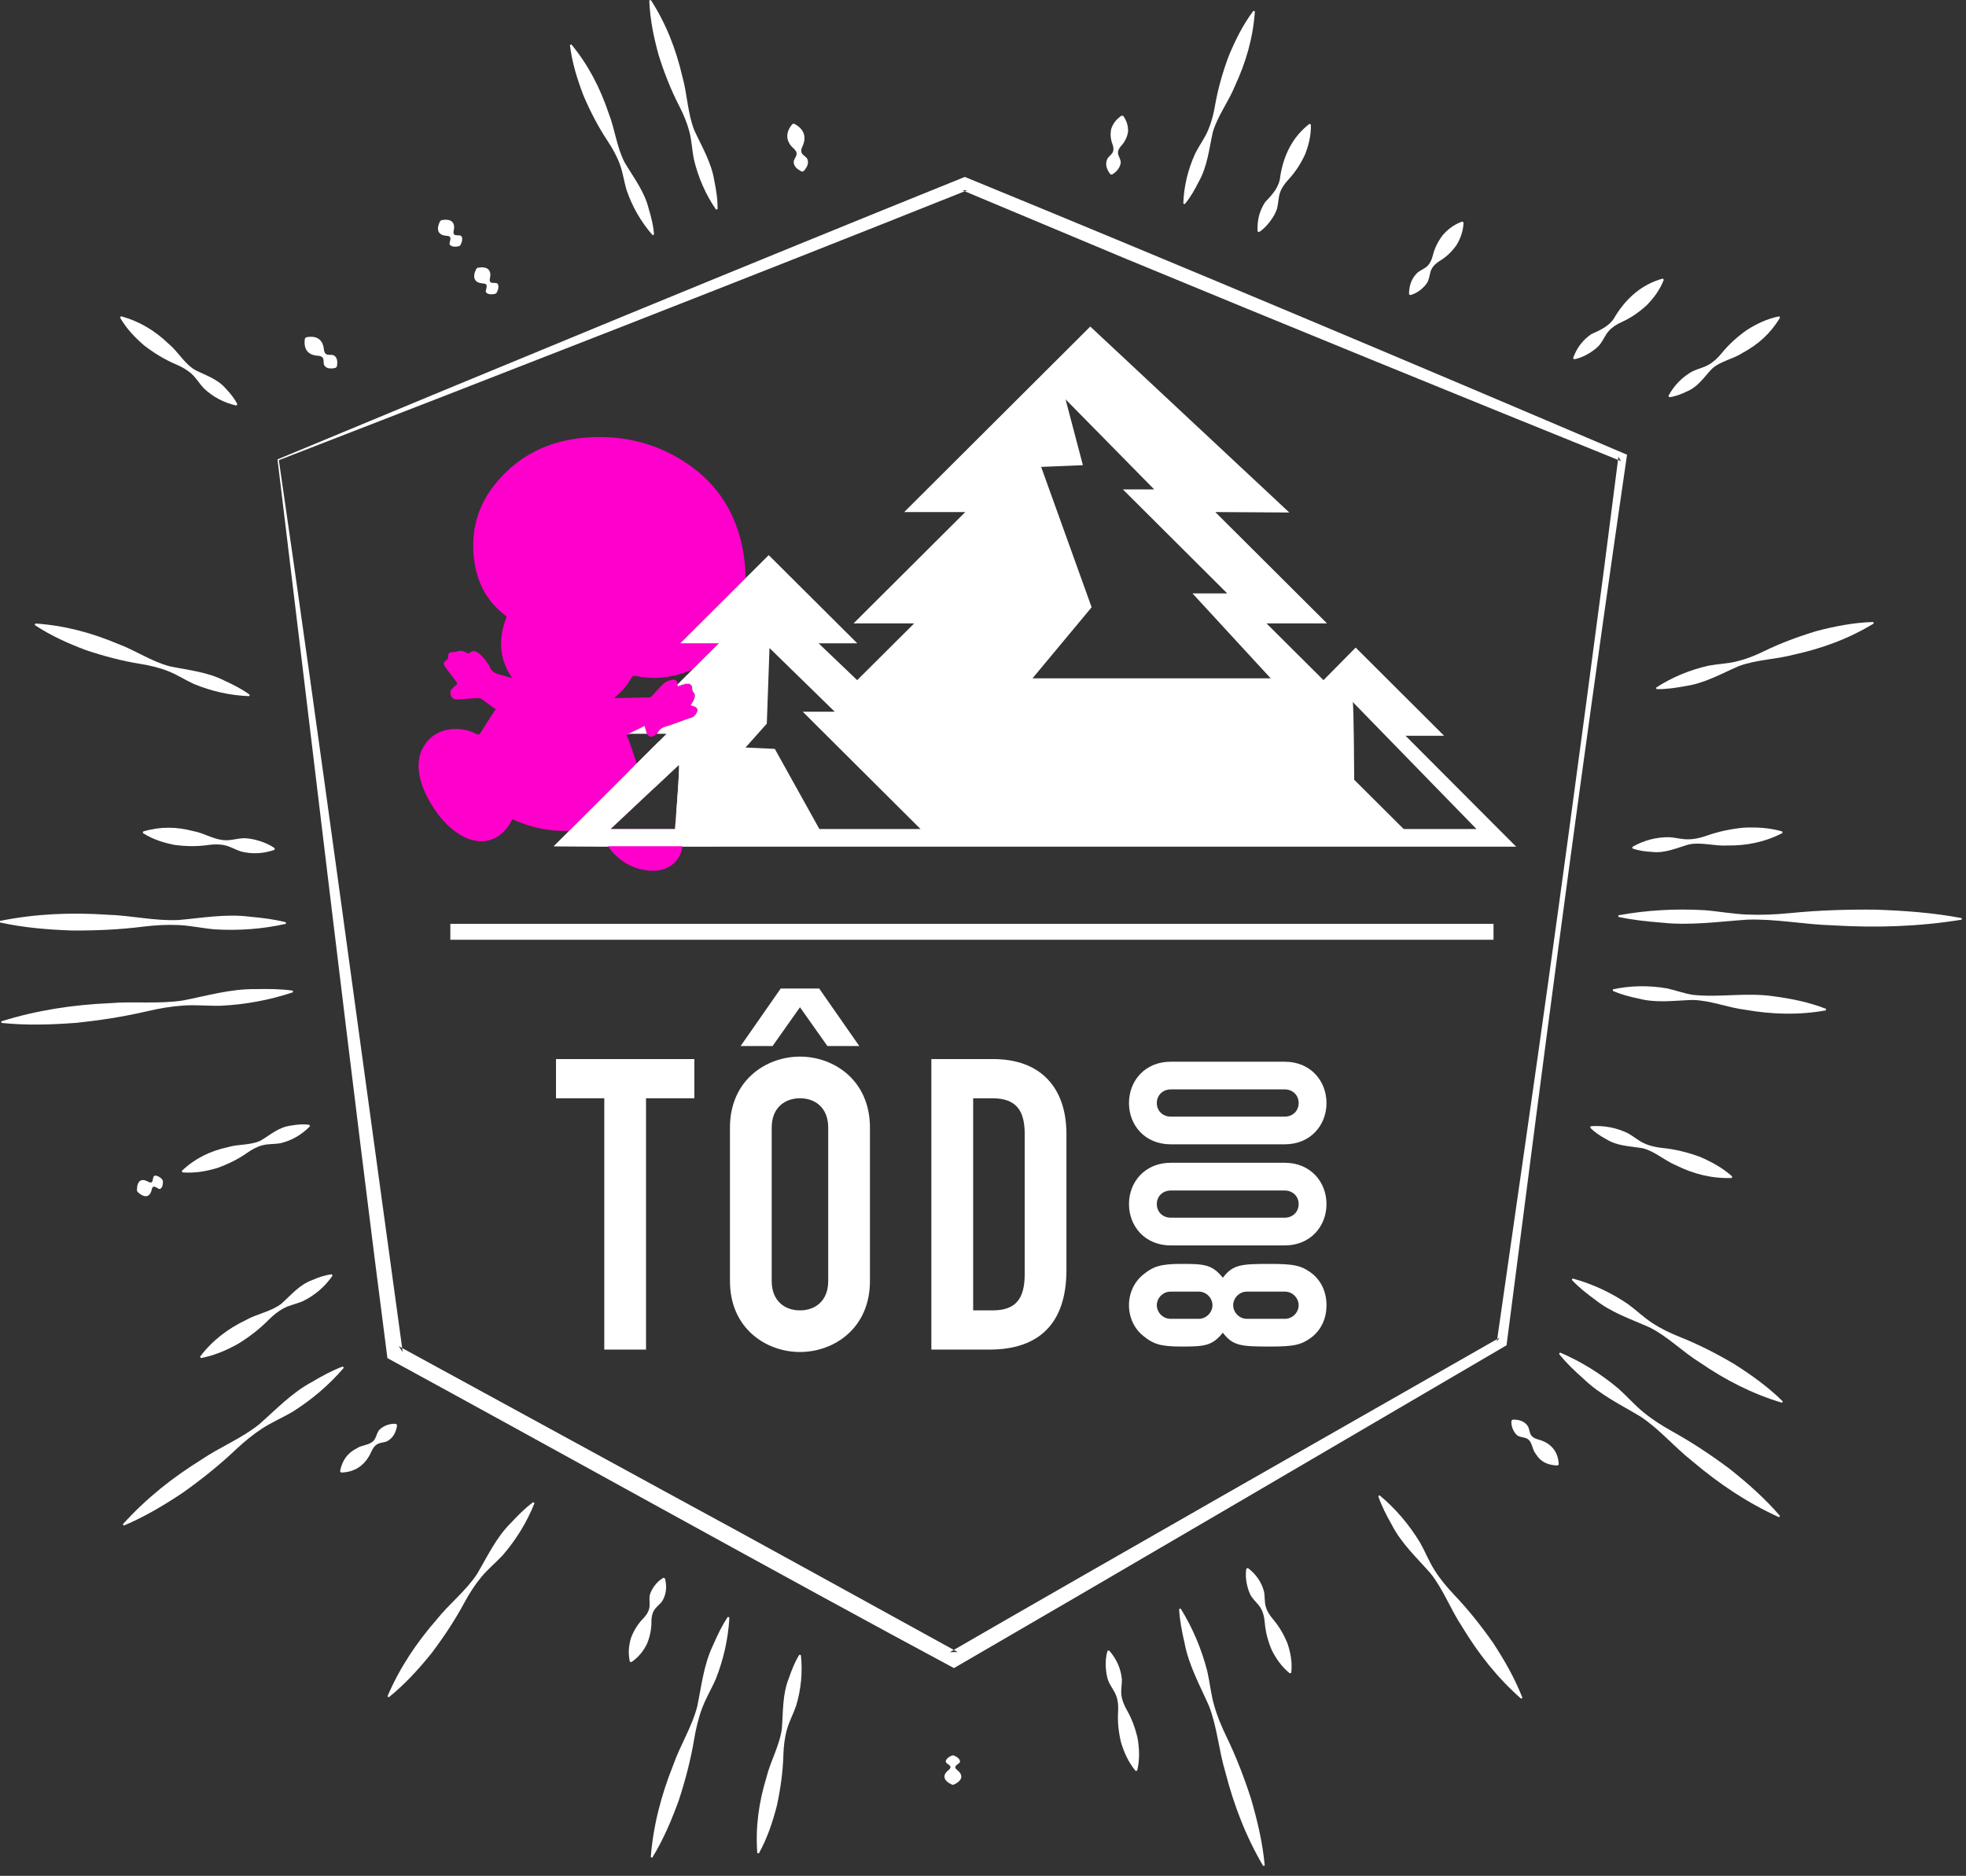 <svg xmlns="http://www.w3.org/2000/svg" width="197" height="188" viewBox="0 0 197 188" fill="none"><rect x="0" y="0" width="197" height="188" fill="#333333" stroke="none"/><g id="Group 44"><path id="Vector" d="M61.596 69.927C61.596 69.927 61.585 69.961 61.585 69.967C62.765 69.944 63.939 69.927 65.113 69.894C65.198 69.894 65.288 69.793 65.361 69.719C65.751 69.308 66.106 68.864 66.524 68.487C66.733 68.301 67.038 68.2 67.32 68.138C67.687 68.059 67.851 68.222 67.896 68.588H67.89C67.89 68.639 67.901 68.684 67.913 68.757H67.918C67.918 68.757 67.918 68.774 67.918 68.785C68.014 68.746 68.088 68.712 68.167 68.69C68.393 68.628 68.613 68.538 68.844 68.521C69.07 68.504 69.217 68.583 69.301 68.735C69.313 68.757 69.318 68.774 69.324 68.796C69.335 68.825 69.341 68.864 69.352 68.898C69.352 68.937 69.358 68.977 69.358 69.016C69.358 69.095 69.358 69.19 69.392 69.258C69.403 69.286 69.414 69.303 69.431 69.32C69.431 69.331 69.437 69.337 69.442 69.342C69.46 69.359 69.476 69.376 69.493 69.387C69.51 69.404 69.522 69.421 69.533 69.438C69.55 69.455 69.561 69.472 69.567 69.489C69.578 69.505 69.584 69.522 69.589 69.545C69.601 69.567 69.612 69.59 69.612 69.618C69.623 69.657 69.623 69.691 69.623 69.731C69.623 69.86 69.578 69.995 69.527 70.124C69.46 70.305 69.335 70.462 69.217 70.665C69.217 70.665 69.234 70.67 69.239 70.67C69.239 70.676 69.234 70.687 69.228 70.693C69.335 70.727 69.426 70.755 69.522 70.783C69.663 70.828 69.77 70.901 69.826 70.991C69.843 71.019 69.855 71.053 69.866 71.087C69.894 71.177 69.883 71.284 69.821 71.402C69.719 71.599 69.533 71.835 69.341 71.897C68.511 72.161 67.715 72.51 66.891 72.758C66.485 72.876 66.163 72.983 65.954 73.354C65.915 73.422 65.858 73.484 65.802 73.54C65.734 73.602 65.655 73.658 65.582 73.709C65.265 73.923 64.994 73.861 64.836 73.54C64.825 73.54 64.819 73.523 64.825 73.518C64.808 73.501 64.802 73.478 64.791 73.461C64.774 73.416 64.757 73.371 64.746 73.326C64.695 73.169 64.65 72.994 64.588 72.792H64.582C64.582 72.792 64.577 72.775 64.577 72.769C64.069 73.017 63.566 73.264 63.053 73.518H62.94L62.917 73.54H63.064C62.968 73.585 62.866 73.636 62.765 73.686C62.872 73.912 62.985 74.108 63.053 74.311C63.312 75.043 63.555 75.78 63.803 76.517L63.047 77.271C63.047 77.597 63.041 77.901 63.053 78.205C63.058 78.256 63.154 78.329 63.216 78.334C63.391 78.357 63.561 78.351 63.736 78.34C64.447 78.306 65.068 78.526 65.604 78.925L61.178 83.084H67.63C67.647 82.892 67.693 82.369 67.743 81.694C68.122 82.549 68.331 83.478 68.376 84.485C68.381 84.597 68.381 84.704 68.364 84.811V84.85C68.24 86.167 67.139 87.174 65.723 87.259C63.826 87.371 61.991 86.392 60.953 84.85C60.941 84.839 60.93 84.828 60.925 84.811C60.597 84.327 60.354 83.787 60.208 83.207C60.168 83.05 60.129 82.898 60.089 82.735C59.062 83.05 58.046 83.224 57.041 83.264C55.11 83.354 53.214 82.954 51.345 82.105C51.306 82.172 51.261 82.24 51.227 82.313C50.216 84.26 48.246 84.856 46.327 83.787C44.927 83.005 43.934 81.823 43.138 80.467C42.517 79.403 42.037 78.284 41.952 77.034C41.806 75.014 43.16 73.298 45.125 73.09C46.017 72.994 46.897 73.129 47.716 73.551C47.925 73.664 48.043 73.63 48.173 73.422C48.641 72.651 49.138 71.897 49.624 71.137C49.663 71.126 49.697 71.12 49.736 71.109C49.663 71.064 49.584 71.025 49.516 70.98C49.099 70.67 48.692 70.35 48.263 70.063C48.139 69.978 47.947 69.961 47.789 69.967C47.134 70.001 46.485 70.063 45.83 70.096C45.531 70.113 45.288 69.995 45.175 69.691C45.068 69.399 45.147 69.151 45.379 68.948C45.458 68.87 45.531 68.774 45.627 68.723C45.87 68.594 45.825 68.448 45.689 68.273C45.413 67.913 45.136 67.547 44.859 67.181C44.775 67.075 44.69 66.962 44.617 66.85C44.391 66.501 44.43 66.36 44.78 66.135C44.854 66.09 44.904 65.96 44.904 65.87C44.899 65.448 44.995 65.358 45.413 65.358C45.587 65.358 45.763 65.308 45.932 65.257C46.231 65.173 46.496 65.263 46.745 65.415C46.903 65.51 47.004 65.516 47.145 65.381C47.343 65.189 47.575 65.246 47.795 65.364C48.291 65.651 48.613 66.096 48.918 66.557C48.963 66.624 49.014 66.686 49.036 66.76C49.212 67.294 49.618 67.519 50.143 67.626C50.516 67.705 50.877 67.846 51.306 67.975C51.238 67.851 51.21 67.784 51.17 67.722C50.081 66 49.957 64.177 50.6 62.275C50.611 62.252 50.623 62.224 50.628 62.202C50.792 61.701 50.826 61.83 50.442 61.526C48.958 60.345 48.049 58.803 47.665 56.98C47.631 56.816 47.597 56.648 47.569 56.484C47.445 55.736 47.394 54.999 47.428 54.29C47.507 51.932 48.404 49.788 50.148 47.892C51.537 46.378 53.135 45.32 54.907 44.662C55.782 44.336 56.702 44.105 57.662 43.975C58.198 43.891 58.751 43.84 59.31 43.818C62.127 43.7 64.814 44.229 67.314 45.54C68.065 45.934 68.754 46.367 69.392 46.845C70.131 47.391 70.792 47.993 71.373 48.652C73.072 50.559 74.128 52.922 74.54 55.73C74.647 56.473 74.704 57.216 74.704 57.947L68.156 64.475H72.022L69.397 67.086C68.59 67.457 67.704 67.716 66.733 67.857C65.728 68.009 64.712 67.941 63.713 67.75C63.47 67.699 63.346 67.767 63.228 67.981C62.861 68.667 62.358 69.241 61.777 69.753C61.715 69.815 61.653 69.871 61.591 69.927H61.596Z" fill="#FF00CC"></path><path id="Vector_2" d="M96.679 17.731C75.025 26.47 49.358 37.071 27.807 46.041C30.911 71.57 35.54 110.887 38.82 136.113C54.986 144.914 79.536 158.582 95.59 167.18C109.583 159.077 137.011 142.995 150.965 134.824L150.993 134.582L153.861 112.389C156.734 90.286 159.811 67.66 163.034 45.574C141.917 36.559 117.943 26.453 96.679 17.731ZM160.748 56.867C158.326 75.245 155.809 93.978 153.172 112.294L150.028 134.2C150.102 134.16 150.175 134.121 150.243 134.081L149.994 134.447L150.028 134.2C136.356 141.999 109.323 157.406 95.573 165.357C95.703 165.43 95.832 165.503 95.962 165.571L95.177 165.582C95.307 165.509 95.437 165.43 95.573 165.357C88.477 161.463 74.839 153.917 67.969 150.209L40.299 135.106C40.321 135.241 40.338 135.376 40.355 135.505L39.943 134.909L40.299 135.106C36.85 110.06 31.628 71.284 27.942 46.119C49.505 37.769 75.167 27.764 96.668 19.171L96.419 19.07H96.927C96.843 19.104 96.752 19.138 96.668 19.171L112.874 25.958C128.138 32.277 146.771 39.885 162.131 46.091L162.17 45.77L162.419 46.209C162.323 46.17 162.227 46.131 162.131 46.091L160.748 56.867Z" fill="white"></path><path id="Vector_3" d="M80.354 17.196C79.852 16.96 79.474 16.628 79.541 16.122C79.603 15.902 79.818 15.654 79.823 15.446C79.84 15.238 79.716 15.058 79.53 14.883C78.751 14.191 78.644 13.325 79.406 12.43L79.564 12.396C80.608 12.925 80.845 13.769 80.394 14.709C80.286 14.934 80.241 15.154 80.337 15.339C80.422 15.531 80.715 15.677 80.856 15.857C81.111 16.29 80.89 16.757 80.518 17.163L80.36 17.196H80.354Z" fill="white"></path><path id="Vector_4" d="M71.756 21.017C70.689 19.464 69.956 17.765 69.527 15.953C69.346 15.047 69.312 14.096 69.081 13.207C68.849 12.318 68.494 11.468 68.07 10.641C67.218 8.998 66.552 7.281 65.999 5.526C65.513 3.759 65.129 1.953 65.061 0.051L65.214 0C66.755 2.386 67.737 4.935 68.369 7.653C68.872 9.414 68.889 11.327 69.566 13.043C70.334 14.715 71.305 16.313 71.587 18.17C71.768 19.076 71.92 19.987 71.903 20.955L71.751 21.006L71.756 21.017Z" fill="white"></path><path id="Vector_5" d="M65.389 23.566C64.215 22.221 63.352 20.702 62.781 19.036C62.533 18.203 62.42 17.303 62.121 16.493C61.822 15.677 61.404 14.917 60.919 14.18C59.948 12.723 59.152 11.181 58.469 9.583C57.848 7.968 57.328 6.302 57.108 4.513L57.255 4.451C58.965 6.527 60.14 8.829 60.981 11.327C61.619 12.931 61.788 14.743 62.595 16.29C63.481 17.781 64.576 19.183 65 20.91C65.248 21.748 65.474 22.593 65.536 23.504L65.389 23.566Z" fill="white"></path><path id="Vector_6" d="M49.618 29.446C49.296 29.52 49.104 29.503 48.946 29.458C48.805 29.401 48.67 29.334 48.675 29.171C48.726 28.799 48.969 28.439 48.387 28.405C47.535 28.349 47.287 27.809 47.733 26.931L47.862 26.835C48.828 26.661 49.279 27.049 49.093 27.882C49.053 28.079 49.059 28.231 49.183 28.304C49.302 28.383 49.584 28.332 49.748 28.377C49.906 28.422 49.934 28.563 49.945 28.721C49.945 28.884 49.911 29.075 49.748 29.362L49.618 29.458V29.446Z" fill="white"></path><path id="Vector_7" d="M45.988 24.675C45.666 24.748 45.474 24.731 45.316 24.686C45.175 24.63 45.04 24.562 45.045 24.399C45.096 24.028 45.339 23.667 44.758 23.634C43.905 23.577 43.657 23.037 44.103 22.159L44.233 22.064C45.198 21.889 45.649 22.277 45.463 23.11C45.424 23.307 45.429 23.459 45.553 23.532C45.672 23.611 45.954 23.561 46.118 23.605C46.276 23.651 46.304 23.791 46.315 23.949C46.315 24.112 46.282 24.303 46.118 24.59L45.988 24.686V24.675Z" fill="white"></path><path id="Vector_8" d="M33.643 36.863C33.157 36.987 32.655 36.964 32.463 36.553C32.406 36.356 32.457 36.047 32.361 35.889C32.271 35.726 32.085 35.664 31.853 35.653C30.882 35.602 30.38 35.011 30.555 33.925L30.668 33.807C31.746 33.582 32.361 34.055 32.457 35.017C32.48 35.248 32.553 35.434 32.717 35.512C32.88 35.602 33.185 35.535 33.383 35.586C33.806 35.754 33.851 36.255 33.75 36.745L33.637 36.863H33.643Z" fill="white"></path><path id="Vector_9" d="M23.68 40.644C22.421 40.357 21.326 39.778 20.412 38.905C19.988 38.455 19.661 37.881 19.204 37.476C18.752 37.065 18.216 36.767 17.64 36.52C16.494 36.036 15.45 35.394 14.473 34.646C13.548 33.852 12.69 32.969 12.029 31.827L12.125 31.697C14.016 32.209 15.546 33.16 16.906 34.466C17.843 35.237 18.464 36.429 19.52 37.065C20.626 37.634 21.812 37.971 22.653 38.979C23.082 39.423 23.477 39.907 23.782 40.509L23.686 40.639L23.68 40.644Z" fill="white"></path><path id="Vector_10" d="M24.967 69.77C23.03 69.697 21.179 69.275 19.412 68.543C18.548 68.149 17.736 67.609 16.855 67.266C15.974 66.917 15.054 66.698 14.112 66.546C12.232 66.247 10.403 65.758 8.608 65.156C6.841 64.492 5.108 63.721 3.482 62.641L3.533 62.489C6.446 62.68 9.161 63.411 11.803 64.525C13.57 65.173 15.178 66.304 17.019 66.782C18.87 67.165 20.789 67.339 22.506 68.222C23.369 68.622 24.221 69.038 25.017 69.629L24.967 69.781V69.77Z" fill="white"></path><path id="Vector_11" d="M27.512 85.171C26.389 85.565 25.26 85.621 24.136 85.334C23.6 85.16 23.081 84.839 22.539 84.721C21.997 84.597 21.433 84.608 20.868 84.687C19.745 84.85 18.627 84.828 17.515 84.682C16.426 84.473 15.348 84.141 14.315 83.494L14.337 83.337C16.064 82.819 17.701 82.853 19.372 83.297C20.462 83.483 21.483 84.198 22.607 84.209C23.166 84.231 23.747 84.046 24.306 84.012C24.87 83.984 25.412 84.113 25.948 84.265C26.485 84.434 27.015 84.642 27.529 85.014L27.506 85.171H27.512Z" fill="white"></path><path id="Vector_12" d="M28.642 92.588C26.277 93.122 23.883 93.285 21.479 93.139C20.288 93.032 19.091 92.768 17.9 92.711C16.709 92.655 15.512 92.728 14.321 92.874C11.939 93.173 9.551 93.274 7.158 93.257C4.77 93.167 2.388 92.976 0 92.453V92.295C3.579 91.575 7.141 91.434 10.748 91.676C13.13 91.743 15.518 92.323 17.905 92.205C20.288 91.997 22.664 91.563 25.069 91.879C26.26 91.985 27.456 92.126 28.647 92.436V92.593L28.642 92.588Z" fill="white"></path><path id="Vector_13" d="M29.353 99.447C26.999 100.24 24.578 100.679 22.111 100.798C20.88 100.826 19.638 100.696 18.419 100.775C17.194 100.854 15.986 101.062 14.79 101.338C12.396 101.9 9.974 102.272 7.53 102.519C5.086 102.699 2.636 102.778 0.147 102.519L0.13 102.362C3.697 101.242 7.316 100.702 11.013 100.539C13.452 100.336 15.941 100.646 18.368 100.263C20.773 99.79 23.149 99.093 25.633 99.132C26.858 99.104 28.094 99.109 29.342 99.284L29.359 99.441L29.353 99.447Z" fill="white"></path><path id="Vector_14" d="M31.057 112.879C30.216 113.745 29.211 114.319 28.065 114.584C27.495 114.679 26.88 114.629 26.327 114.775C25.773 114.916 25.271 115.186 24.791 115.524C23.843 116.193 22.821 116.688 21.737 117.071C20.648 117.392 19.519 117.594 18.277 117.499L18.221 117.347C19.553 116.086 21.06 115.36 22.782 114.983C23.86 114.646 25.119 114.809 26.146 114.297C27.173 113.689 27.935 112.946 29.217 112.8C29.781 112.699 30.363 112.642 31.001 112.732L31.057 112.884V112.879Z" fill="white"></path><path id="Vector_15" d="M16.32 118.337C16.336 118.658 16.291 118.838 16.224 118.973C16.15 119.091 16.071 119.198 15.924 119.153C15.62 119.018 15.315 118.68 15.202 119.226C15.021 120.025 14.485 120.098 13.791 119.462L13.723 119.316C13.712 118.376 14.129 118.033 14.841 118.433C15.004 118.523 15.145 118.557 15.23 118.455C15.315 118.365 15.315 118.084 15.383 117.943C15.444 117.803 15.58 117.814 15.716 117.842C15.845 117.876 16.224 118.067 16.32 118.343V118.337Z" fill="white"></path><path id="Vector_16" d="M33.322 127.852C32.542 128.972 31.538 129.827 30.335 130.413C29.731 130.672 29.043 130.795 28.467 131.099C27.886 131.397 27.383 131.814 26.915 132.281C25.989 133.221 24.95 134.008 23.838 134.695C22.698 135.319 21.501 135.854 20.13 136.107L20.045 135.972C21.292 134.323 22.828 133.17 24.634 132.303C25.758 131.662 27.163 131.459 28.196 130.66C29.167 129.794 30.014 128.741 31.301 128.286C31.905 128.021 32.531 127.802 33.237 127.712L33.322 127.847V127.852Z" fill="white"></path><path id="Vector_17" d="M34.45 137.086C32.954 138.831 31.216 140.3 29.28 141.515C28.303 142.089 27.231 142.539 26.282 143.158C25.334 143.777 24.465 144.497 23.629 145.279C21.981 146.844 20.208 148.256 18.363 149.573C16.483 150.828 14.535 151.998 12.402 152.899L12.306 152.769C14.62 150.198 17.267 148.099 20.174 146.292C22.043 145.021 24.211 144.165 25.977 142.742C27.677 141.25 29.246 139.574 31.278 138.493C32.254 137.914 33.254 137.362 34.349 136.951L34.445 137.081L34.45 137.086Z" fill="white"></path><path id="Vector_18" d="M39.791 142.82C39.694 143.552 39.384 144.132 38.769 144.458C38.47 144.576 38.069 144.582 37.803 144.739C37.532 144.897 37.358 145.161 37.216 145.471C36.663 146.737 35.675 147.553 34.174 147.581L34.072 147.457C34.298 146.337 34.823 145.628 35.743 145.161C36.234 144.807 37.075 144.852 37.47 144.351C37.674 144.115 37.741 143.721 37.905 143.445C38.074 143.169 38.351 143.023 38.633 142.882C38.932 142.758 39.26 142.668 39.689 142.702L39.791 142.826V142.82Z" fill="white"></path><path id="Vector_19" d="M53.558 150.648C52.796 152.572 51.718 154.305 50.38 155.864C49.686 156.612 48.873 157.271 48.23 158.053C47.58 158.835 47.038 159.69 46.547 160.591C45.582 162.391 44.459 164.079 43.228 165.706C41.952 167.281 40.586 168.795 38.955 170.106L38.825 170.01C40.05 167.141 41.738 164.631 43.759 162.313C45.018 160.726 46.688 159.448 47.806 157.743C48.839 155.999 49.697 154.12 51.165 152.662C51.859 151.914 52.57 151.182 53.423 150.552L53.553 150.648H53.558Z" fill="white"></path><path id="Vector_20" d="M66.631 158.188C66.845 159.026 66.772 159.808 66.332 160.506C66.095 160.816 65.716 161.075 65.53 161.407C65.338 161.733 65.276 162.116 65.276 162.521C65.282 163.314 65.118 164.063 64.819 164.777C64.475 165.452 64.012 166.077 63.255 166.589L63.108 166.527C62.916 165.638 63.018 164.867 63.233 164.141C63.509 163.421 63.91 162.763 64.463 162.194C64.746 161.902 64.966 161.581 65.05 161.21C65.146 160.844 65.05 160.399 65.09 160.011C65.135 159.623 65.338 159.296 65.553 158.976C65.784 158.661 66.055 158.368 66.478 158.126L66.625 158.188H66.631Z" fill="white"></path><path id="Vector_21" d="M73.089 162.099C72.971 164.243 72.502 166.313 71.718 168.294C71.294 169.267 70.73 170.19 70.363 171.181C69.99 172.165 69.747 173.195 69.567 174.247C69.222 176.341 68.686 178.383 68.031 180.392C67.314 182.373 66.496 184.325 65.361 186.177L65.209 186.126C65.463 182.902 66.276 179.858 67.461 176.892C68.156 174.906 69.341 173.071 69.866 171.023C70.295 168.958 70.515 166.825 71.447 164.895C71.87 163.922 72.316 162.96 72.931 162.048L73.084 162.099H73.089Z" fill="white"></path><path id="Vector_22" d="M80.252 165.869C80.439 167.607 80.269 169.307 79.773 170.961C79.496 171.766 79.067 172.542 78.847 173.364C78.621 174.18 78.525 175.024 78.497 175.885C78.452 177.595 78.209 179.278 77.853 180.938C77.43 182.581 76.9 184.196 76.041 185.749L75.883 185.715C75.686 183.087 76.047 180.595 76.803 178.124C77.21 176.481 78.119 174.945 78.344 173.257C78.48 171.563 78.39 169.83 79.039 168.215C79.316 167.411 79.62 166.606 80.094 165.841L80.252 165.874V165.869Z" fill="white"></path><path id="Vector_23" d="M95.561 175.93C95.86 176.054 96.007 176.178 96.103 176.296C96.182 176.419 96.25 176.543 96.148 176.661C95.894 176.903 95.471 177.05 95.917 177.399C96.571 177.916 96.43 178.468 95.561 178.867H95.403C94.528 178.462 94.392 177.916 95.047 177.399C95.2 177.275 95.284 177.151 95.228 177.033C95.177 176.909 94.923 176.785 94.822 176.667C94.72 176.543 94.782 176.419 94.867 176.301C94.963 176.178 95.109 176.054 95.409 175.936H95.567L95.561 175.93Z" fill="white"></path><path id="Vector_24" d="M111.141 165.419C111.88 166.257 112.309 167.219 112.417 168.294C112.433 168.817 112.298 169.38 112.371 169.892C112.434 170.404 112.637 170.888 112.896 171.355C113.427 172.272 113.777 173.251 114.003 174.27C114.166 175.288 114.217 176.335 113.952 177.455L113.794 177.489C113.06 176.6 112.642 175.643 112.338 174.653C112.089 173.64 111.971 172.604 112.038 171.546C112.067 171.012 112.038 170.489 111.863 169.999C111.7 169.509 111.333 169.065 111.113 168.587C110.898 168.108 110.842 167.591 110.802 167.073C110.78 166.55 110.802 166.015 110.983 165.447L111.141 165.413V165.419Z" fill="white"></path><path id="Vector_25" d="M118.304 161.21C119.517 163.162 120.392 165.261 120.968 167.467C121.222 168.57 121.329 169.723 121.634 170.815C121.933 171.907 122.362 172.953 122.859 173.977C123.853 176.02 124.665 178.13 125.36 180.285C125.992 182.457 126.517 184.658 126.731 186.965L126.579 187.015C124.824 184.033 123.627 180.882 122.774 177.567C122.125 175.407 121.967 173.088 121.143 170.973C120.234 168.902 119.111 166.904 118.693 164.648C118.439 163.545 118.213 162.431 118.151 161.26L118.304 161.21Z" fill="white"></path><path id="Vector_26" d="M125.038 157.147C125.868 157.777 126.421 158.576 126.669 159.55C126.754 160.028 126.697 160.562 126.833 161.018C126.963 161.48 127.222 161.879 127.544 162.262C128.182 163.005 128.656 163.837 129.017 164.726C129.317 165.627 129.503 166.578 129.39 167.647L129.243 167.709C128.408 167.028 127.866 166.229 127.437 165.379C127.059 164.496 126.81 163.573 126.731 162.594C126.686 162.099 126.59 161.626 126.353 161.215C126.127 160.799 125.709 160.456 125.433 160.056C125.156 159.657 125.038 159.195 124.931 158.728C124.84 158.255 124.789 157.76 124.891 157.209L125.038 157.147Z" fill="white"></path><path id="Vector_27" d="M138.231 149.854C139.856 151.21 141.2 152.803 142.289 154.592C142.803 155.498 143.187 156.489 143.746 157.366C144.299 158.244 144.965 159.043 145.682 159.803C147.121 161.311 148.408 162.937 149.605 164.637C150.734 166.37 151.778 168.17 152.552 170.157L152.422 170.247C150.028 168.142 148.12 165.711 146.5 163.022C145.354 161.3 144.626 159.285 143.328 157.665C141.956 156.106 140.41 154.677 139.45 152.797C138.942 151.891 138.451 150.968 138.106 149.95L138.236 149.86L138.231 149.854Z" fill="white"></path><path id="Vector_28" d="M151.557 142.28C152.235 142.258 152.793 142.443 153.126 142.978C153.245 143.237 153.262 143.608 153.42 143.833C153.572 144.058 153.826 144.188 154.126 144.266C155.339 144.587 156.13 145.398 156.192 146.765L156.079 146.877C155.023 146.838 154.346 146.478 153.872 145.684C153.527 145.285 153.544 144.497 153.059 144.21C152.833 144.058 152.46 144.058 152.195 143.946C151.93 143.833 151.783 143.597 151.648 143.355C151.523 143.096 151.427 142.809 151.444 142.404L151.557 142.291V142.28Z" fill="white"></path><path id="Vector_29" d="M156.327 135.556C158.472 136.473 160.419 137.694 162.186 139.18C163.044 139.945 163.806 140.834 164.698 141.554C165.584 142.28 166.555 142.893 167.56 143.456C169.575 144.57 171.483 145.842 173.318 147.215C175.107 148.639 176.835 150.152 178.364 151.931L178.268 152.06C175.073 150.608 172.24 148.701 169.598 146.461C167.797 145.054 166.301 143.237 164.382 141.971C162.418 140.789 160.324 139.787 158.653 138.167C157.795 137.407 156.954 136.614 156.22 135.691L156.316 135.561L156.327 135.556Z" fill="white"></path><path id="Vector_30" d="M157.58 128.134C159.59 128.679 161.441 129.552 163.14 130.705C163.964 131.307 164.715 132.044 165.567 132.596C166.42 133.153 167.34 133.598 168.294 133.98C170.196 134.734 172.014 135.668 173.769 136.704C175.485 137.795 177.151 138.977 178.641 140.451L178.562 140.586C175.559 139.686 172.866 138.296 170.32 136.546C168.593 135.477 167.131 133.958 165.308 133.04C163.451 132.208 161.481 131.566 159.861 130.278C159.036 129.675 158.224 129.051 157.501 128.269L157.58 128.134Z" fill="white"></path><path id="Vector_31" d="M159.393 112.873C160.713 112.777 161.967 113.014 163.135 113.582C163.694 113.892 164.196 114.342 164.772 114.595C165.342 114.859 165.963 114.983 166.607 115.056C167.877 115.18 169.102 115.495 170.293 115.923C171.45 116.413 172.568 117.009 173.578 117.909L173.522 118.061C171.512 118.129 169.717 117.662 167.978 116.806C166.821 116.339 165.833 115.383 164.603 115.079C163.355 114.865 162.057 114.876 160.934 114.162C160.375 113.858 159.833 113.515 159.342 113.019L159.398 112.867L159.393 112.873Z" fill="white"></path><path id="Vector_32" d="M161.623 99.149C163.418 98.772 165.224 98.749 167.013 99.053C167.894 99.239 168.758 99.576 169.644 99.706C172.263 99.993 174.939 99.447 177.705 99.847C179.477 100.083 181.238 100.432 182.971 101.107L182.954 101.264C180.228 101.754 177.569 101.67 174.888 101.203C173.115 100.983 171.394 100.257 169.599 100.218C167.809 100.274 166.003 100.55 164.231 100.088C163.35 99.903 162.475 99.689 161.611 99.306L161.628 99.149H161.623Z" fill="white"></path><path id="Vector_33" d="M162.175 91.732C165.026 91.209 167.899 91.057 170.778 91.22C172.212 91.333 173.64 91.603 175.074 91.659C176.508 91.721 177.941 91.653 179.375 91.513C182.237 91.226 185.105 91.136 187.978 91.169C190.845 91.271 193.707 91.473 196.569 92.014V92.171C192.268 92.874 187.983 92.998 183.66 92.74C180.798 92.661 177.936 92.07 175.062 92.171C172.201 92.368 169.339 92.784 166.46 92.464C165.026 92.351 163.592 92.205 162.164 91.89V91.732H162.175Z" fill="white"></path><path id="Vector_34" d="M163.57 84.873C164.727 84.215 165.963 83.894 167.267 83.905C167.905 83.945 168.554 84.136 169.187 84.119C169.819 84.108 170.434 83.961 171.044 83.748C172.252 83.314 173.494 83.072 174.758 82.948C176.017 82.898 177.287 82.948 178.591 83.331L178.608 83.489C176.818 84.412 174.99 84.766 173.042 84.738C171.789 84.811 170.479 84.372 169.237 84.631C168.013 84.974 166.844 85.543 165.518 85.379C164.88 85.346 164.242 85.267 163.581 85.036L163.564 84.879L163.57 84.873Z" fill="white"></path><path id="Vector_35" d="M165.94 68.92C167.566 67.862 169.333 67.136 171.213 66.714C172.15 66.54 173.132 66.512 174.052 66.281C174.972 66.056 175.858 65.707 176.722 65.285C178.438 64.447 180.222 63.788 182.039 63.242C183.874 62.764 185.742 62.393 187.707 62.337L187.752 62.489C185.257 64.013 182.604 64.981 179.787 65.6C177.958 66.095 175.983 66.101 174.204 66.771C172.466 67.525 170.789 68.493 168.87 68.763C167.933 68.937 166.99 69.083 165.991 69.067L165.946 68.915L165.94 68.92Z" fill="white"></path><path id="Vector_36" d="M167.183 39.676C167.758 38.607 168.571 37.78 169.61 37.206C170.135 36.959 170.744 36.835 171.236 36.542C171.732 36.255 172.144 35.856 172.517 35.4C173.251 34.494 174.109 33.734 175.046 33.07C176.011 32.462 177.05 31.951 178.275 31.703L178.371 31.832C177.422 33.413 176.169 34.533 174.606 35.372C173.657 35.991 172.393 36.188 171.54 36.964C170.716 37.825 170.169 38.77 168.983 39.254C168.464 39.508 167.916 39.721 167.279 39.812L167.183 39.682V39.676Z" fill="white"></path><path id="Vector_37" d="M157.626 35.901C157.987 34.876 158.608 34.055 159.483 33.47C160.437 33.053 161.374 32.631 161.882 31.646C162.994 29.868 164.507 28.501 166.613 27.921L166.72 28.04C166.313 29.086 165.692 29.891 164.987 30.611C164.236 31.292 163.406 31.872 162.464 32.294C161.989 32.513 161.555 32.783 161.222 33.155C160.877 33.52 160.674 34.049 160.369 34.454C160.065 34.865 159.647 35.147 159.218 35.417C158.778 35.675 158.309 35.901 157.733 36.008L157.626 35.889V35.901Z" fill="white"></path><path id="Vector_38" d="M141.188 29.48C141.188 28.619 141.454 27.876 142.046 27.314C142.351 27.072 142.78 26.92 143.045 26.644C143.316 26.374 143.463 26.02 143.565 25.631C143.751 24.866 144.101 24.185 144.564 23.566C145.066 23.003 145.665 22.508 146.523 22.204L146.652 22.3C146.619 23.206 146.331 23.926 145.941 24.573C145.495 25.204 144.948 25.738 144.27 26.149C143.926 26.363 143.632 26.616 143.457 26.954C143.277 27.286 143.26 27.741 143.119 28.102C142.978 28.467 142.707 28.732 142.419 28.985C142.12 29.233 141.781 29.452 141.312 29.576L141.183 29.48H141.188Z" fill="white"></path><path id="Vector_39" d="M126.015 23.189C125.953 22.109 126.201 21.113 126.783 20.241C127.505 19.492 128.2 18.744 128.29 17.646C128.623 15.581 129.492 13.747 131.208 12.413L131.355 12.481C131.383 13.601 131.124 14.58 130.757 15.508C130.328 16.425 129.786 17.27 129.08 18.023C128.73 18.406 128.431 18.817 128.267 19.295C128.092 19.768 128.109 20.325 127.985 20.82C127.861 21.315 127.584 21.732 127.297 22.148C126.992 22.553 126.647 22.942 126.156 23.262L126.01 23.195L126.015 23.189Z" fill="white"></path><path id="Vector_40" d="M118.569 20.398C118.631 18.637 119.049 16.954 119.772 15.367C120.161 14.597 120.697 13.882 121.036 13.094C121.375 12.306 121.595 11.474 121.742 10.618C122.035 8.913 122.509 7.265 123.108 5.65C123.763 4.068 124.519 2.521 125.591 1.086L125.744 1.142C125.563 3.798 124.846 6.246 123.746 8.615C123.108 10.202 121.99 11.62 121.522 13.274C121.149 14.951 120.985 16.695 120.11 18.226C119.721 18.997 119.303 19.757 118.722 20.454L118.569 20.398Z" fill="white"></path><path id="Vector_41" d="M111.265 17.472C110.875 16.96 110.706 16.431 110.971 15.891C111.118 15.666 111.417 15.469 111.513 15.232C111.615 14.996 111.575 14.737 111.479 14.461C111.276 13.944 111.242 13.432 111.349 12.914C111.513 12.436 111.795 11.986 112.394 11.586L112.552 11.614C112.964 12.199 113.054 12.723 113.032 13.229C112.941 13.747 112.721 14.214 112.343 14.619C112.151 14.838 112.015 15.064 112.027 15.322C112.027 15.576 112.236 15.868 112.286 16.133C112.337 16.397 112.23 16.628 112.1 16.859C111.959 17.084 111.767 17.303 111.428 17.494L111.27 17.466L111.265 17.472Z" fill="white"></path><g id="Group"><path id="Vector_42" d="M64.588 72.791C64.086 73.045 63.583 73.287 63.07 73.54H62.923L62.945 73.517H63.058C63.572 73.264 64.074 73.017 64.582 72.769C64.582 72.775 64.588 72.786 64.588 72.791Z" fill="white"></path><path id="Vector_43" d="M67.918 68.757H67.912C67.901 68.684 67.89 68.639 67.89 68.594H67.895C67.895 68.594 67.901 68.6 67.901 68.605C67.901 68.65 67.912 68.695 67.918 68.757Z" fill="white"></path><path id="Vector_44" d="M69.397 69.258C69.369 69.19 69.363 69.095 69.363 69.016C69.363 68.977 69.357 68.937 69.357 68.898C69.369 68.943 69.374 68.988 69.374 69.038C69.374 69.112 69.38 69.196 69.397 69.258Z" fill="white"></path><path id="Vector_45" d="M69.629 69.731C69.646 69.871 69.595 70.012 69.544 70.147C69.477 70.327 69.364 70.479 69.245 70.67C69.24 70.67 69.228 70.665 69.223 70.665C69.341 70.462 69.465 70.304 69.533 70.124C69.584 69.995 69.629 69.86 69.629 69.731Z" fill="white"></path><path id="Vector_46" d="M64.842 73.54H62.923L62.945 73.517H63.058C63.572 73.264 64.074 73.017 64.582 72.769C64.582 72.775 64.588 72.786 64.588 72.791H64.594C64.656 72.994 64.701 73.169 64.752 73.326C64.763 73.371 64.78 73.416 64.797 73.461C64.808 73.478 64.814 73.501 64.831 73.517C64.825 73.523 64.831 73.534 64.842 73.54Z" fill="white"></path><path id="Vector_47" d="M147.945 83.084H140.651L135.695 78.148C135.695 78.148 135.661 70.462 135.543 70.349L147.945 83.084ZM104.327 46.795L108.51 46.62L106.771 40.02L115.656 49.051H112.518L122.972 59.472H119.489L127.33 67.986H103.458L109.385 60.862L104.327 46.795ZM76.837 72.527L77.108 64.948L83.644 71.329H80.438L92.236 83.084H82.103L77.638 75.054L74.703 74.919L76.837 72.527ZM149.006 81.93L140.843 73.743H144.71L135.842 64.902L132.619 68.166L126.906 62.477H132.969L121.775 51.319L129.193 51.364L109.249 32.727L90.605 51.319H96.724L85.53 62.477H91.604L85.891 68.166L82.03 64.475H85.902L77.029 55.635L68.161 64.475H72.028L69.403 67.086L67.895 68.588C67.895 68.588 67.901 68.599 67.901 68.605C67.901 68.65 67.912 68.695 67.918 68.757C68.014 68.723 68.082 68.684 68.161 68.661C68.386 68.599 68.607 68.515 68.838 68.498C69.075 68.481 69.233 68.566 69.307 68.734C69.318 68.757 69.324 68.774 69.329 68.796C69.341 68.825 69.346 68.864 69.358 68.898C69.369 68.943 69.374 68.988 69.374 69.038C69.374 69.112 69.38 69.196 69.397 69.258C69.408 69.286 69.419 69.303 69.436 69.32C69.465 69.342 69.487 69.365 69.499 69.387C69.516 69.404 69.527 69.421 69.538 69.438C69.555 69.455 69.566 69.472 69.572 69.489C69.583 69.505 69.589 69.522 69.594 69.545C69.606 69.567 69.617 69.59 69.617 69.618C69.628 69.657 69.628 69.691 69.628 69.731C69.645 69.871 69.594 70.012 69.544 70.147C69.476 70.327 69.363 70.479 69.245 70.67C69.341 70.704 69.425 70.726 69.516 70.755C69.668 70.805 69.781 70.884 69.832 70.991C69.849 71.019 69.86 71.053 69.871 71.087C69.899 71.177 69.888 71.284 69.826 71.402C69.724 71.599 69.538 71.835 69.346 71.897C68.516 72.161 67.721 72.51 66.896 72.758C66.49 72.876 66.168 72.983 65.959 73.354C65.92 73.422 65.863 73.484 65.807 73.54H66.789L66.033 74.3L63.809 76.517L63.052 77.271C63.052 77.597 63.047 77.901 63.058 78.205C63.063 78.255 63.159 78.329 63.221 78.334C63.397 78.357 63.566 78.351 63.741 78.34C64.452 78.306 65.073 78.526 65.609 78.925L68.031 76.652C68.121 76.652 67.895 79.775 67.749 81.694C68.127 82.549 68.336 83.477 68.381 84.485C68.386 84.597 68.386 84.704 68.37 84.811H151.879L149.006 81.93Z" fill="white"></path><path id="Vector_48" d="M67.918 68.757H67.912C67.901 68.684 67.89 68.639 67.89 68.594H67.895C67.895 68.594 67.901 68.6 67.901 68.605C67.901 68.65 67.912 68.695 67.918 68.757Z" fill="white"></path><path id="Vector_49" d="M69.307 68.734C69.222 68.583 69.075 68.504 68.85 68.521C68.618 68.538 68.398 68.628 68.172 68.689C68.093 68.712 68.02 68.746 67.924 68.785C67.924 68.774 67.924 68.768 67.924 68.757C68.02 68.723 68.088 68.684 68.167 68.661C68.392 68.6 68.612 68.515 68.844 68.498C69.081 68.481 69.239 68.566 69.312 68.734H69.307Z" fill="white"></path><path id="Vector_50" d="M69.397 69.258C69.369 69.19 69.363 69.095 69.363 69.016C69.363 68.977 69.357 68.937 69.357 68.898C69.369 68.943 69.374 68.988 69.374 69.038C69.374 69.112 69.38 69.196 69.397 69.258Z" fill="white"></path><path id="Vector_51" d="M69.499 69.387C69.499 69.387 69.465 69.359 69.448 69.342C69.442 69.337 69.436 69.331 69.436 69.32C69.465 69.342 69.487 69.365 69.499 69.387Z" fill="white"></path><path id="Vector_52" d="M69.832 70.991C69.775 70.901 69.668 70.828 69.527 70.783C69.431 70.755 69.341 70.726 69.233 70.693C69.239 70.693 69.245 70.676 69.245 70.67C69.341 70.704 69.425 70.726 69.516 70.755C69.668 70.805 69.781 70.884 69.832 70.991Z" fill="white"></path><path id="Vector_53" d="M69.629 69.731C69.646 69.871 69.595 70.012 69.544 70.147C69.477 70.327 69.364 70.479 69.245 70.67C69.24 70.67 69.228 70.665 69.223 70.665C69.341 70.462 69.465 70.304 69.533 70.124C69.584 69.995 69.629 69.86 69.629 69.731Z" fill="white"></path><path id="Vector_54" d="M60.93 84.811H55.494L57.047 83.264C58.051 83.224 59.067 83.05 60.095 82.735C60.134 82.898 60.174 83.05 60.213 83.207C60.36 83.787 60.603 84.327 60.93 84.811Z" fill="white"></path><path id="Vector_55" d="M60.93 84.811C60.93 84.811 60.947 84.839 60.958 84.85H59.936L55.488 84.817H55.494L60.93 84.811Z" fill="white"></path><path id="Vector_56" d="M151.918 84.85H68.369V84.811H151.879L151.918 84.85Z" fill="white"></path></g><path id="Vector_57" d="M64.752 73.326C64.695 73.169 64.65 72.989 64.588 72.792H64.594C64.656 72.994 64.701 73.169 64.752 73.326Z" fill="white"></path><path id="Vector_58" d="M69.307 68.734C69.222 68.583 69.075 68.504 68.85 68.521C68.618 68.538 68.398 68.628 68.172 68.689C68.093 68.712 68.02 68.746 67.924 68.785C67.924 68.774 67.924 68.768 67.924 68.757C68.02 68.723 68.088 68.684 68.167 68.661C68.392 68.6 68.612 68.515 68.844 68.498C69.081 68.481 69.239 68.566 69.312 68.734H69.307Z" fill="white"></path><path id="Vector_59" d="M69.499 69.387C69.499 69.387 69.465 69.359 69.448 69.342C69.442 69.337 69.436 69.331 69.436 69.32C69.465 69.342 69.487 69.365 69.499 69.387Z" fill="white"></path><path id="Vector_60" d="M69.832 70.991C69.775 70.901 69.668 70.828 69.527 70.783C69.431 70.755 69.341 70.726 69.233 70.693C69.239 70.693 69.245 70.676 69.245 70.67C69.341 70.704 69.425 70.726 69.516 70.755C69.668 70.805 69.781 70.884 69.832 70.991Z" fill="white"></path><g id="Group_2"><path id="Vector_61" d="M131.197 127.436C130.35 126.862 129.69 126.671 127.313 126.671C124.361 126.671 123.543 126.727 122.532 128.061C121.465 126.727 120.675 126.671 118.378 126.671C116.244 126.671 115.561 126.946 114.635 127.678C113.675 128.415 113.128 129.557 113.128 130.812C113.128 132.067 113.675 133.209 114.635 133.946C115.561 134.684 116.244 134.954 118.378 134.954C120.675 134.954 121.465 134.897 122.532 133.564C123.543 134.897 124.361 134.954 127.313 134.954C129.69 134.954 130.35 134.762 131.197 134.188C132.151 133.564 132.919 132.422 132.919 130.812C132.919 129.203 132.151 128.061 131.197 127.436ZM120.127 132.174H117.283C116.52 132.174 115.916 131.521 115.916 130.812C115.916 130.103 116.52 129.45 117.283 129.45H120.127C120.89 129.45 121.494 130.103 121.494 130.812C121.494 131.521 120.89 132.174 120.127 132.174ZM128.764 132.174H124.937C124.169 132.174 123.571 131.521 123.571 130.812C123.571 130.103 124.169 129.45 124.937 129.45H128.764C129.526 129.45 130.13 130.103 130.13 130.812C130.13 131.521 129.526 132.174 128.764 132.174Z" fill="white"></path><path id="Vector_62" d="M128.736 116.536H117.311C114.714 116.536 113.128 118.472 113.128 120.678C113.128 122.884 114.714 124.819 117.311 124.819H128.736C131.332 124.819 132.919 122.884 132.919 120.678C132.919 118.472 131.332 116.536 128.736 116.536ZM128.736 122.04H117.311C116.52 122.04 115.916 121.471 115.916 120.678C115.916 119.884 116.52 119.316 117.311 119.316H128.736C129.526 119.316 130.13 119.89 130.13 120.678C130.13 121.466 129.526 122.04 128.736 122.04Z" fill="white"></path><path id="Vector_63" d="M128.736 106.408H117.311C114.714 106.408 113.128 108.338 113.128 110.549C113.128 112.761 114.714 114.685 117.311 114.685H128.736C131.332 114.685 132.919 112.755 132.919 110.549C132.919 108.343 131.332 106.408 128.736 106.408ZM128.736 111.911H117.311C116.52 111.911 115.916 111.337 115.916 110.549C115.916 109.761 116.52 109.182 117.311 109.182H128.736C129.526 109.182 130.13 109.756 130.13 110.549C130.13 111.343 129.526 111.911 128.736 111.911Z" fill="white"></path></g><g id="Group_3"><path id="Vector_64" d="M55.714 106.143V110.071H60.551V135.258H64.734V110.071H69.578V106.143H55.714Z" fill="white"></path><path id="Vector_65" d="M82.086 99.07H78.231L74.211 104.838H77.412L80.161 100.949L82.91 104.838H86.105L82.086 99.07ZM80.161 105.896C76.757 105.896 73.144 108.27 73.144 113.014V128.387C73.144 133.131 76.757 135.5 80.161 135.5C83.565 135.5 87.172 133.131 87.172 128.387V113.014C87.172 108.27 83.565 105.896 80.161 105.896ZM82.989 128.387C82.989 130.39 81.68 131.33 80.161 131.33C78.643 131.33 77.327 130.39 77.327 128.387V113.014C77.327 111.011 78.643 110.071 80.161 110.071C81.68 110.071 82.989 111.011 82.989 113.014V128.387Z" fill="white"></path><path id="Vector_66" d="M99.523 106.143H93.325V135.258H99.151C104.073 135.258 106.861 132.68 106.861 127.284V113.667C106.861 108.962 104.237 106.143 99.523 106.143ZM102.679 127.689C102.679 130.188 101.775 131.33 99.439 131.33H97.514V110.071H99.439C101.9 110.071 102.679 111.376 102.679 113.667V127.689Z" fill="white"></path></g><path id="Vector_67" d="M149.656 92.588H45.125V94.186H149.656V92.588Z" fill="white"></path><path id="Vector_68" d="M60.931 84.811C60.931 84.811 60.948 84.839 60.959 84.85H59.937L55.489 84.817H55.495L60.931 84.811Z" fill="white"></path><path id="Vector_69" d="M151.919 84.85H68.37V84.811H151.88L151.919 84.85Z" fill="white"></path><path id="Vector_70" d="M66.033 74.3L63.809 76.517L63.053 77.271L57.047 83.264L55.494 84.811H71.892V74.3H66.033ZM67.636 83.084H61.184L65.61 78.925L68.031 76.652C68.122 76.652 67.896 79.775 67.749 81.694C67.698 82.369 67.653 82.892 67.636 83.084Z" fill="white"></path></g></svg>